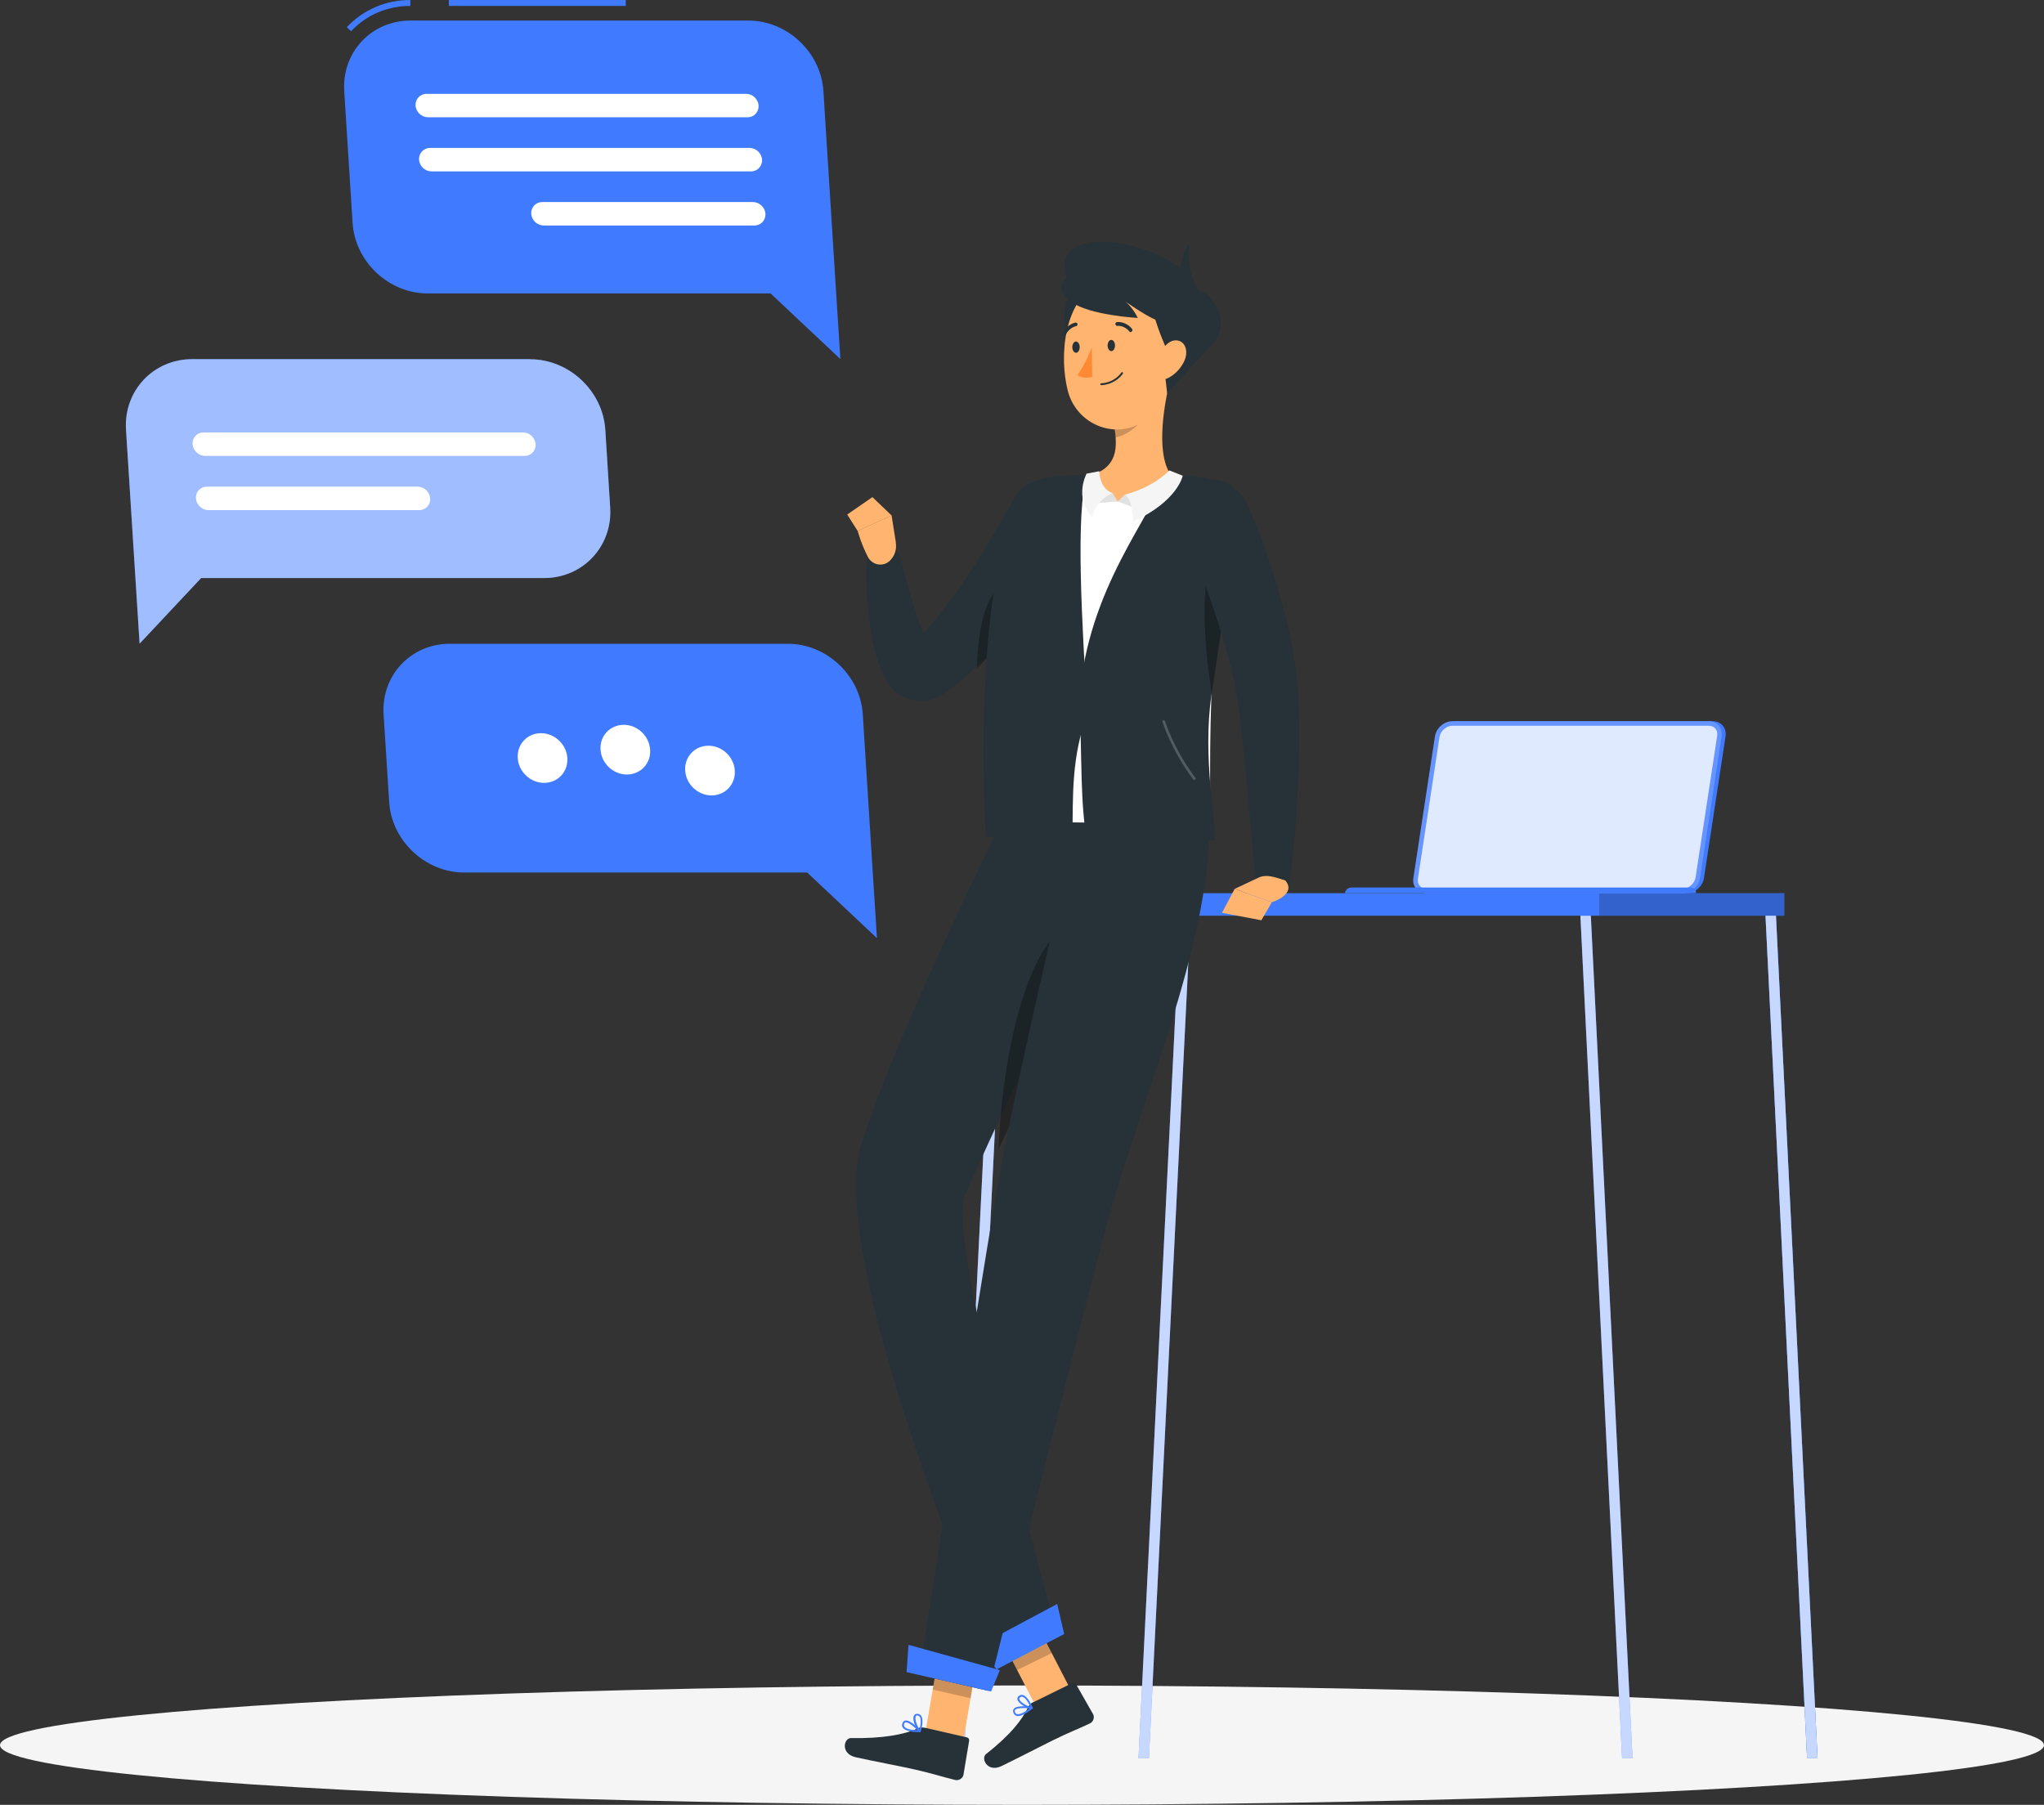 <svg xmlns="http://www.w3.org/2000/svg" id="Capa_2" viewBox="0 0 176 155.43"><rect x="0" y="0" width="176" height="155.43" fill="#333333" stroke="none"/><defs><style>.cls-1,.cls-2,.cls-3,.cls-4,.cls-5{fill:#fff;}.cls-6{fill:#f5f5f5;}.cls-7,.cls-5{opacity:.2;}.cls-2{opacity:.5;}.cls-3{opacity:.8;}.cls-8{fill:#ff8935;}.cls-9{fill:#e1e1e1;}.cls-4{opacity:.7;}.cls-10{opacity:.3;}.cls-11{fill:#ffb570;}.cls-12{fill:#407bff;}.cls-13{fill:#263238;}</style></defs><g id="Capa_1-2"><g><ellipse id="_Path_" class="cls-6" cx="88" cy="150.29" rx="88" ry="5.14"></ellipse><g><g><rect class="cls-12" x="84.97" y="76.92" width="68.67" height="1.94"></rect><rect class="cls-7" x="137.7" y="76.92" width="15.93" height="1.94"></rect><g><polygon class="cls-12" points="139.67 151.42 136.08 78.86 136.98 78.86 140.57 151.42 139.67 151.42"></polygon><polygon class="cls-4" points="139.67 151.42 136.08 78.86 136.98 78.86 140.57 151.42 139.67 151.42"></polygon></g><g><polygon class="cls-12" points="155.6 151.42 152.02 78.86 152.92 78.86 156.5 151.42 155.6 151.42"></polygon><polygon class="cls-12" points="155.6 151.42 152.02 78.86 152.92 78.86 156.5 151.42 155.6 151.42"></polygon><polygon class="cls-4" points="155.6 151.42 152.02 78.86 152.92 78.86 156.5 151.42 155.6 151.42"></polygon></g><g><polygon class="cls-12" points="98.93 151.42 102.52 78.86 101.62 78.86 98.03 151.42 98.93 151.42"></polygon><polygon class="cls-4" points="98.93 151.42 102.52 78.86 101.62 78.86 98.03 151.42 98.93 151.42"></polygon></g><g><polygon class="cls-12" points="83 151.42 86.58 78.86 85.68 78.86 82.1 151.42 83 151.42"></polygon><polygon class="cls-4" points="83 151.42 86.58 78.86 85.68 78.86 82.1 151.42 83 151.42"></polygon></g></g><g><path class="cls-12" d="M125.4,62.11h22.08c.71,0,1.21,.58,1.1,1.3l-1.86,12.21c-.11,.71-.78,1.3-1.5,1.3h-22.08c-.71,0-1.21-.58-1.1-1.3l1.86-12.21c.11-.71,.78-1.3,1.5-1.3Z"></path><g><path class="cls-12" d="M125.06,62.11h22.08c.71,0,1.21,.58,1.1,1.3l-1.86,12.21c-.11,.71-.78,1.3-1.5,1.3h-22.08c-.71,0-1.21-.58-1.1-1.3l1.86-12.21c.11-.71,.78-1.3,1.5-1.3Z"></path><path class="cls-5" d="M125.06,62.11h22.08c.71,0,1.21,.58,1.1,1.3l-1.86,12.21c-.11,.71-.78,1.3-1.5,1.3h-22.08c-.71,0-1.21-.58-1.1-1.3l1.86-12.21c.11-.71,.78-1.3,1.5-1.3Z"></path></g><path class="cls-3" d="M122.81,76.53c-.23,0-.43-.09-.56-.24-.14-.16-.19-.38-.16-.61l1.86-12.21c.08-.52,.59-.97,1.11-.97h22.08c.23,0,.43,.09,.56,.24,.14,.16,.19,.38,.16,.61l-1.86,12.21c-.08,.52-.59,.97-1.11,.97h-22.08Z"></path><path class="cls-12" d="M116.36,76.43h29.26c.27,0,.45,.22,.41,.49h-30.23c.04-.27,.29-.49,.56-.49Z"></path></g></g><g><g><polygon class="cls-11" points="92.2 145.54 89.31 147.17 85.74 140.25 88.63 138.62 92.2 145.54"></polygon><path class="cls-13" d="M88.96,146.6l3.37-1.66c.12-.06,.26-.02,.32,.1l1.47,2.58c.15,.27,.02,.66-.26,.79-1.18,.56-1.78,.76-3.26,1.49-.91,.45-3.08,1.57-4.34,2.18-1.23,.61-1.83-.64-1.36-1.02,2.14-1.68,3.1-2.95,3.62-4.03,.09-.19,.25-.35,.43-.44Z"></path><polygon class="cls-7" points="88.63 138.62 85.74 140.25 87.58 143.82 90.56 142.36 88.63 138.62"></polygon><path class="cls-13" d="M86.27,70.72s-9.34,18.77-12.13,27.93c-3.06,10.03,11.49,44,11.49,44l5.31-2.33s-9.52-33.64-7.87-37.37c4.55-10.3,15.14-32.01,15.14-32.01l-11.94-.22Z"></path><path class="cls-10" d="M89.78,81.97c-2.55,4.27-3.62,11.97-3.79,16.98,1.44-3.1,2.98-6.32,4.43-9.31h0c.97-2.86,1.92-5.61,2.8-7.97-.2-1.62-1.51-2.94-3.43,.3Z"></path><polygon class="cls-12" points="91.63 140.72 85.82 143.76 84.16 141.8 91.03 138.13 91.63 140.72"></polygon><path class="cls-12" d="M88.15,147.64c.28-.14,.56-.34,.75-.5,.02-.02,.03-.05,.03-.08,0-.03-.03-.05-.06-.06-.13-.02-1.26-.18-1.56,.14-.07,.07-.09,.17-.07,.28,.04,.18,.13,.29,.27,.34,.18,.06,.41,0,.64-.12Zm.5-.51c-.48,.37-.89,.55-1.1,.48-.09-.03-.14-.1-.17-.23-.01-.06,0-.1,.03-.14,.16-.17,.78-.17,1.24-.12Z"></path><path class="cls-12" d="M88.89,147.15s.02-.01,.03-.02c.02-.02,.02-.05,0-.07-.02-.04-.37-.93-.82-1.08-.12-.04-.24-.02-.34,.05-.13,.08-.18,.2-.15,.34,.09,.36,.85,.77,1.23,.8,.01,0,.03,0,.04,0Zm-1.01-1.01c.06-.03,.12-.03,.18-.01,.27,.08,.53,.57,.67,.86-.37-.09-.9-.42-.96-.66-.01-.05-.01-.1,.08-.17,.01,0,.02-.01,.03-.02Z"></path></g><path class="cls-13" d="M92.58,45.56c-.58,1.17-1.17,2.21-1.81,3.27-.65,1.05-1.31,2.09-2.03,3.09-.36,.51-.73,1-1.1,1.5-.4,.49-.77,.98-1.19,1.46-.8,.97-1.69,1.9-2.63,2.79-.23,.23-.49,.44-.74,.66-.26,.22-.49,.44-.77,.64l-.82,.61c-.09,.06-.07,.06-.34,.24-.22,.14-.45,.25-.69,.33-.48,.17-1,.23-1.5,.18-.51-.05-1.01-.22-1.46-.49-.22-.14-.43-.3-.62-.49-.09-.1-.18-.19-.26-.3-.07-.1-.17-.24-.18-.26-.21-.37-.42-.76-.55-1.1-.3-.71-.47-1.36-.64-2.01-.3-1.29-.45-2.53-.55-3.77-.09-1.24-.13-2.44-.08-3.7,.03-.81,.72-1.43,1.52-1.4,.66,.03,1.2,.49,1.36,1.09v.05c.58,2.19,1.17,4.48,1.96,6.42,.2,.47,.41,.94,.63,1.29,.11,.2,.22,.31,.31,.44,.03,.05-.02-.04-.05-.08-.04-.04-.07-.09-.11-.13-.08-.08-.17-.16-.27-.22-.19-.13-.41-.2-.62-.23-.21-.03-.43,0-.64,.06-.19,.04-.5,.28-.29,.1l.54-.52c.36-.35,.72-.74,1.07-1.12,1.39-1.6,2.68-3.41,3.89-5.3,.6-.94,1.19-1.91,1.77-2.88,.57-.96,1.15-1.98,1.66-2.9l.04-.06c.79-1.41,2.57-1.92,3.99-1.13,1.37,.76,1.88,2.47,1.2,3.85Z"></path><path class="cls-10" d="M84.57,53.5c-.24,1.06-.44,2.68-.45,4.07,.15-.15,.29-.29,.43-.44,1.15-1.17,2.16-2.39,3.11-3.65,.4-.52,.78-1.05,1.14-1.58,.23-.58,.43-1.16,.63-1.74,.06-.19,.12-.38,.18-.57-1.47-.71-4.15,0-5.04,3.92Z"></path><path class="cls-11" d="M77.14,46.73l-.37-2.35-2.92,1.34s.29,1.1,.88,2.24c.37,.72,1.33,.89,1.9,.32h0c.41-.41,.6-.98,.5-1.55Z"></path><polygon class="cls-11" points="75.12 42.81 72.95 44.31 73.85 45.73 76.77 44.39 75.12 42.81"></polygon><g><polygon class="cls-11" points="82.94 149.95 79.68 149.2 80.99 141.56 84.24 142.31 82.94 149.95"></polygon><path class="cls-13" d="M79.6,148.78l3.66,.84c.13,.03,.21,.15,.19,.28l-.49,2.94c-.05,.3-.4,.52-.7,.45-1.27-.31-1.86-.53-3.47-.9-.99-.23-3.74-.75-5.11-1.06-1.34-.31-1.02-1.66-.41-1.65,2.72,.05,4.63-.31,5.72-.82,.2-.09,.41-.12,.61-.07Z"></path><polygon class="cls-7" points="84.24 142.31 80.99 141.56 80.31 145.5 83.57 146.25 84.24 142.31"></polygon><path class="cls-13" d="M92.79,70.84s-5.38,22.37-6.99,31.82c-1.76,10.34-6.67,41.58-6.67,41.58l5.96,1.37s7.44-29.79,10.12-39.82c2.91-10.88,8.92-24.04,8.92-34.74-3.6,0-11.34-.21-11.34-.21Z"></path><polygon class="cls-12" points="85.34 145.67 78.06 144 78.23 141.65 86.09 143.83 85.34 145.67"></polygon><path class="cls-12" d="M78.31,149.09c.3,.07,.65,.08,.89,.08,.03,0,.06-.02,.07-.05,.01-.03,0-.06-.01-.08-.09-.1-.86-.94-1.3-.87-.1,.01-.18,.08-.23,.17-.08,.16-.08,.31,0,.43,.1,.16,.32,.25,.57,.31Zm.71-.08c-.61-.02-1.03-.13-1.15-.32-.05-.08-.05-.17,0-.28,.03-.05,.06-.08,.11-.09,.23-.03,.71,.36,1.03,.69Z"></path><path class="cls-12" d="M79.19,149.17s.02,0,.04,0c.03,0,.05-.03,.05-.05,.01-.04,.3-.96,.04-1.35-.07-.11-.17-.17-.3-.18-.15-.02-.27,.04-.33,.17-.16,.34,.17,1.13,.45,1.4,.01,0,.02,.02,.04,.02Zm-.14-1.42c.06,.01,.11,.05,.15,.1,.15,.23,.06,.78-.02,1.08-.23-.3-.43-.89-.33-1.12,.02-.04,.06-.09,.17-.08,.01,0,.02,0,.04,0Z"></path></g><path class="cls-1" d="M88.17,43.61c.36-1.13,1.34-1.97,2.51-2.19,.91-.16,1.34-.3,2.51-.38,2.01-.14,5.31-.01,7.59,.14,1.32,.09,2.67,.27,3.75,.45h.04c1.18,.2,1.97,1.34,1.74,2.51-.6,3.07-1.6,8.48-1.89,13.51-.38,6.61-.12,11.8-.28,13.39l-17.86-.33c-.79-16.15,.75-23.46,1.9-27.11Z"></path><path class="cls-13" d="M100.28,40.85c-.93,3.48-6.64,9.65-7.34,19.34,.25,5.31,.04,8.94,.7,12.5l10.94-.29c.17-1.68-1.07-7.1-.26-12.59,.79-5.32,1.91-12.55,2.55-15.79,.24-1.24-.59-2.44-1.84-2.65h-.04c-1.13-.19-2.55-.39-3.95-.48-.24-.02-.5-.03-.76-.05Z"></path><path class="cls-5" d="M102.83,67.17s-.07-.02-.09-.05c-1.9-2.54-2.63-4.93-2.64-4.95-.02-.06,.02-.12,.08-.14,.06-.02,.12,.02,.14,.08,0,.02,.73,2.38,2.61,4.88,.04,.05,.03,.12-.02,.16-.02,.02-.04,.02-.07,.02Z"></path><path class="cls-10" d="M104.2,48.1c-.78,3.17-.51,7.57,.14,11.59,.67-4.51,1.57-10.35,2.21-13.97-.76-.52-1.73-.15-2.35,2.38Z"></path><path class="cls-13" d="M87.25,43.67c.48-1.31,1.53-2.28,2.75-2.5,.92-.16,3.14-.31,3.6-.3-1.02,3.3-.42,12.94,.03,20.55-1.35,3.84-1.26,6.66-1.28,11.28l-7.48-.66c-.82-16.93,1.27-25.29,2.38-28.37Z"></path><path class="cls-11" d="M93.55,41.02c2.22-.48,2.63-1.84,2.51-3.34-.02-.37-.08-.75-.16-1.12l2.81-2.25,2.06-1.65c-.61,2.44-1.33,6.88,.3,8.54,0,0-1.41,2.23-5.18,1.96-3.19-.23-2.34-2.14-2.34-2.14Z"></path><polygon class="cls-9" points="96.86 42.6 96.24 43.18 98.17 43.91 97.93 43.17 96.86 42.6"></polygon><path class="cls-6" d="M97.56,44.91s.01-1.9-.7-2.31c2.56-.68,3.83-2.09,3.83-2.09l1.15,.46s-.42,2.19-4.28,3.95Z"></path><polygon class="cls-9" points="95.79 42.45 96.24 43.18 94.18 43.35 94.6 42.71 95.79 42.45"></polygon><path class="cls-6" d="M94.04,44.52s.19-1.34,1.75-2.07c-1.11-.33-1.14-1.87-1.14-1.87l-1.09,.21s-1.11,2.05,.48,3.73Z"></path><path class="cls-7" d="M95.9,36.55c.07,.38,.13,.76,.16,1.12,1.04-.19,2.43-1.26,2.6-2.31,.06-.4,.08-.78,.06-1.05l-2.81,2.25Z"></path><path class="cls-13" d="M92.11,25.43c-1.13,2.05,.15,3.87,.15,3.87l2.23-2.77-2.38-1.1Z"></path><path class="cls-11" d="M101.08,28.5c-.16,3.32-.08,5.27-1.73,7.05-2.48,2.68-6.58,1.36-7.41-1.91-.75-2.94-.37-7.88,2.85-9.35,3.17-1.45,6.45,.89,6.29,4.21Z"></path><path class="cls-13" d="M103.13,25.08c-1.43-4.59-15.74-6.97-10.19,.81l6.08-.83,.23,1.56c.25,1.35,1.24,3.56,1.24,3.56l-.25,1.41,.26,2.29s2.53-2.81,3.81-4.14c1.91-1.98-.03-4.78-1.18-4.67Z"></path><path class="cls-13" d="M92.23,25.99c1.59,1.17,5.74,1.39,5.74,1.39,0,0-.51-1.1-1.27-1.54,1.67,1.08,3.14,2.32,5.93,2.43-.57-1.52-1.78-3.49-4.35-4.64-3.35-1.5-9.04,.17-6.06,2.36Z"></path><path class="cls-13" d="M102.46,21.01s-.62,.42-.76,1.87c-.14,1.45,1.33,3.33,1.33,3.33l.36-.93c-1.37-1.77-.94-4.27-.94-4.27Z"></path><path class="cls-11" d="M102.01,31.01c-.31,.73-.88,1.27-1.42,1.54-.81,.4-1.24-.34-1.04-1.23,.19-.81,.84-1.99,1.66-2.01,.81-.02,1.15,.87,.79,1.71Z"></path><path class="cls-13" d="M96.01,29.74c0,.27-.14,.5-.31,.5-.18,0-.32-.2-.33-.47,0-.27,.14-.5,.31-.5,.18,0,.32,.2,.33,.47Z"></path><path class="cls-13" d="M92.97,29.88c0,.27-.14,.5-.31,.5-.18,0-.32-.2-.33-.47,0-.27,.14-.5,.31-.5,.18,0,.32,.2,.33,.47Z"></path><path class="cls-8" d="M94.01,29.91s-.59,1.59-1.25,2.37c.48,.42,1.29,.18,1.29,.18l-.04-2.55Z"></path><path class="cls-13" d="M95.15,33.13c1.05-.18,1.52-.93,1.54-.96,.02-.04,.01-.09-.03-.11-.04-.02-.09-.01-.11,.03,0,0-.55,.86-1.73,.92-.04,0-.08,.04-.08,.08,0,.04,.04,.08,.08,.08,.11,0,.21-.02,.31-.03Z"></path><path class="cls-13" d="M97.38,28.58s.05-.01,.07-.03c.07-.05,.08-.15,.03-.22-.54-.68-1.27-.6-1.3-.59-.08,0-.15,.09-.14,.18,.01,.09,.09,.15,.18,.14,.03,0,.59-.05,1.02,.48,.04,.05,.1,.07,.15,.06Z"></path><path class="cls-13" d="M91.64,28.94s.09-.04,.12-.09c.3-.65,.88-.76,.89-.76,.09-.01,.14-.1,.13-.18-.01-.09-.1-.14-.18-.13h0s-.75,.14-1.12,.94c-.04,.08,0,.17,.08,.21,.03,.01,.06,.02,.09,.01Z"></path><path class="cls-13" d="M107.37,43.35c.3,.68,.56,1.29,.82,1.95,.25,.64,.5,1.29,.73,1.94,.46,1.3,.89,2.62,1.27,3.96,.76,2.67,1.37,5.45,1.57,8.38,.18,2.84,.11,5.53,0,8.24-.13,2.71-.35,5.39-.7,8.08-.11,.8-.84,1.36-1.64,1.26-.68-.09-1.19-.63-1.26-1.28h0c-.3-2.66-.53-5.33-.77-7.96-.12-1.32-.24-2.63-.38-3.94-.12-1.3-.29-2.6-.47-3.83-.37-2.39-1.09-4.81-1.89-7.25-.41-1.21-.83-2.43-1.28-3.64-.43-1.2-.93-2.44-1.37-3.57l-.03-.07c-.59-1.51,.15-3.21,1.66-3.8,1.46-.57,3.1,.12,3.74,1.53Z"></path><path class="cls-11" d="M108.2,75.66l-1.89,.89,3.21,1.15s2.17-.69,1.15-1.88l-.58-.18c-.93-.29-1.39-.26-1.9,.03Z"></path><polygon class="cls-11" points="105.22 78.61 108.61 79.25 109.51 77.7 106.31 76.55 105.22 78.61"></polygon></g><g><g><rect class="cls-12" x="38.65" width="15.23" height=".51"></rect><path class="cls-12" d="M30.23,2.69l-.37-.35c1.42-1.51,3.36-2.34,5.47-2.34V.51c-1.97,0-3.78,.77-5.1,2.18Z"></path><path class="cls-12" d="M35.33,1.77h29.11c3.34,0,6.25,2.73,6.46,6.07l1.1,17.43,.36,5.65-6.01-5.65h-29.53c-3.34,0-6.25-2.73-6.46-6.07l-.72-11.36c-.21-3.34,2.35-6.07,5.69-6.07Z"></path><path class="cls-1" d="M36.86,10.1h27.51c.56,0,.98-.46,.95-1.01h0c-.04-.56-.52-1.01-1.08-1.01h-27.51c-.56,0-.98,.46-.95,1.01h0c.04,.56,.52,1.01,1.08,1.01Z"></path><path class="cls-1" d="M37.16,14.76h27.51c.56,0,.98-.46,.95-1.01h0c-.04-.56-.52-1.01-1.08-1.01h-27.51c-.56,0-.98,.46-.95,1.01h0c.04,.56,.52,1.01,1.08,1.01Z"></path><path class="cls-1" d="M46.82,19.42h18.14c.56,0,.98-.46,.95-1.01h0c-.04-.56-.52-1.01-1.08-1.01h-18.14c-.56,0-.98,.46-.95,1.01h0c.04,.56,.52,1.01,1.08,1.01Z"></path></g><g><g><path class="cls-12" d="M45.65,30.93H16.54c-3.34,0-5.9,2.73-5.69,6.07l.81,12.78,.36,5.65,5.3-5.65h29.53c3.34,0,5.9-2.73,5.69-6.07l-.42-6.7c-.21-3.34-3.12-6.07-6.46-6.07Z"></path><path class="cls-2" d="M45.65,30.93H16.54c-3.34,0-5.9,2.73-5.69,6.07l.81,12.78,.36,5.65,5.3-5.65h29.53c3.34,0,5.9-2.73,5.69-6.07l-.42-6.7c-.21-3.34-3.12-6.07-6.46-6.07Z"></path></g><path class="cls-1" d="M45.16,39.26H17.66c-.56,0-1.04-.46-1.08-1.01h0c-.04-.56,.39-1.01,.95-1.01h27.51c.56,0,1.04,.46,1.08,1.01h0c.04,.56-.39,1.01-.95,1.01Z"></path><path class="cls-1" d="M36.09,43.93H17.95c-.56,0-1.04-.46-1.08-1.01h0c-.04-.56,.39-1.01,.95-1.01h18.14c.56,0,1.04,.46,1.08,1.01h0c.04,.56-.39,1.01-.95,1.01Z"></path></g><g><path class="cls-12" d="M38.72,55.44h29.11c3.34,0,6.25,2.73,6.46,6.07l.86,13.63,.36,5.65-6.01-5.65h-29.53c-3.34,0-6.25-2.73-6.46-6.07l-.48-7.56c-.21-3.34,2.35-6.07,5.69-6.07Z"></path><g><path class="cls-1" d="M51.71,64.56c.07,1.18,1.09,2.14,2.27,2.14s2.08-.96,2-2.14-1.09-2.14-2.27-2.14-2.08,.96-2,2.14Z"></path><path class="cls-1" d="M44.58,65.28c.07,1.18,1.09,2.14,2.27,2.14s2.08-.96,2-2.14c-.07-1.18-1.09-2.14-2.27-2.14s-2.08,.96-2,2.14Z"></path><path class="cls-1" d="M59,66.36c.07,1.18,1.09,2.14,2.27,2.14s2.08-.96,2-2.14c-.07-1.18-1.09-2.14-2.27-2.14s-2.08,.96-2,2.14Z"></path></g></g></g></g></g></svg>
